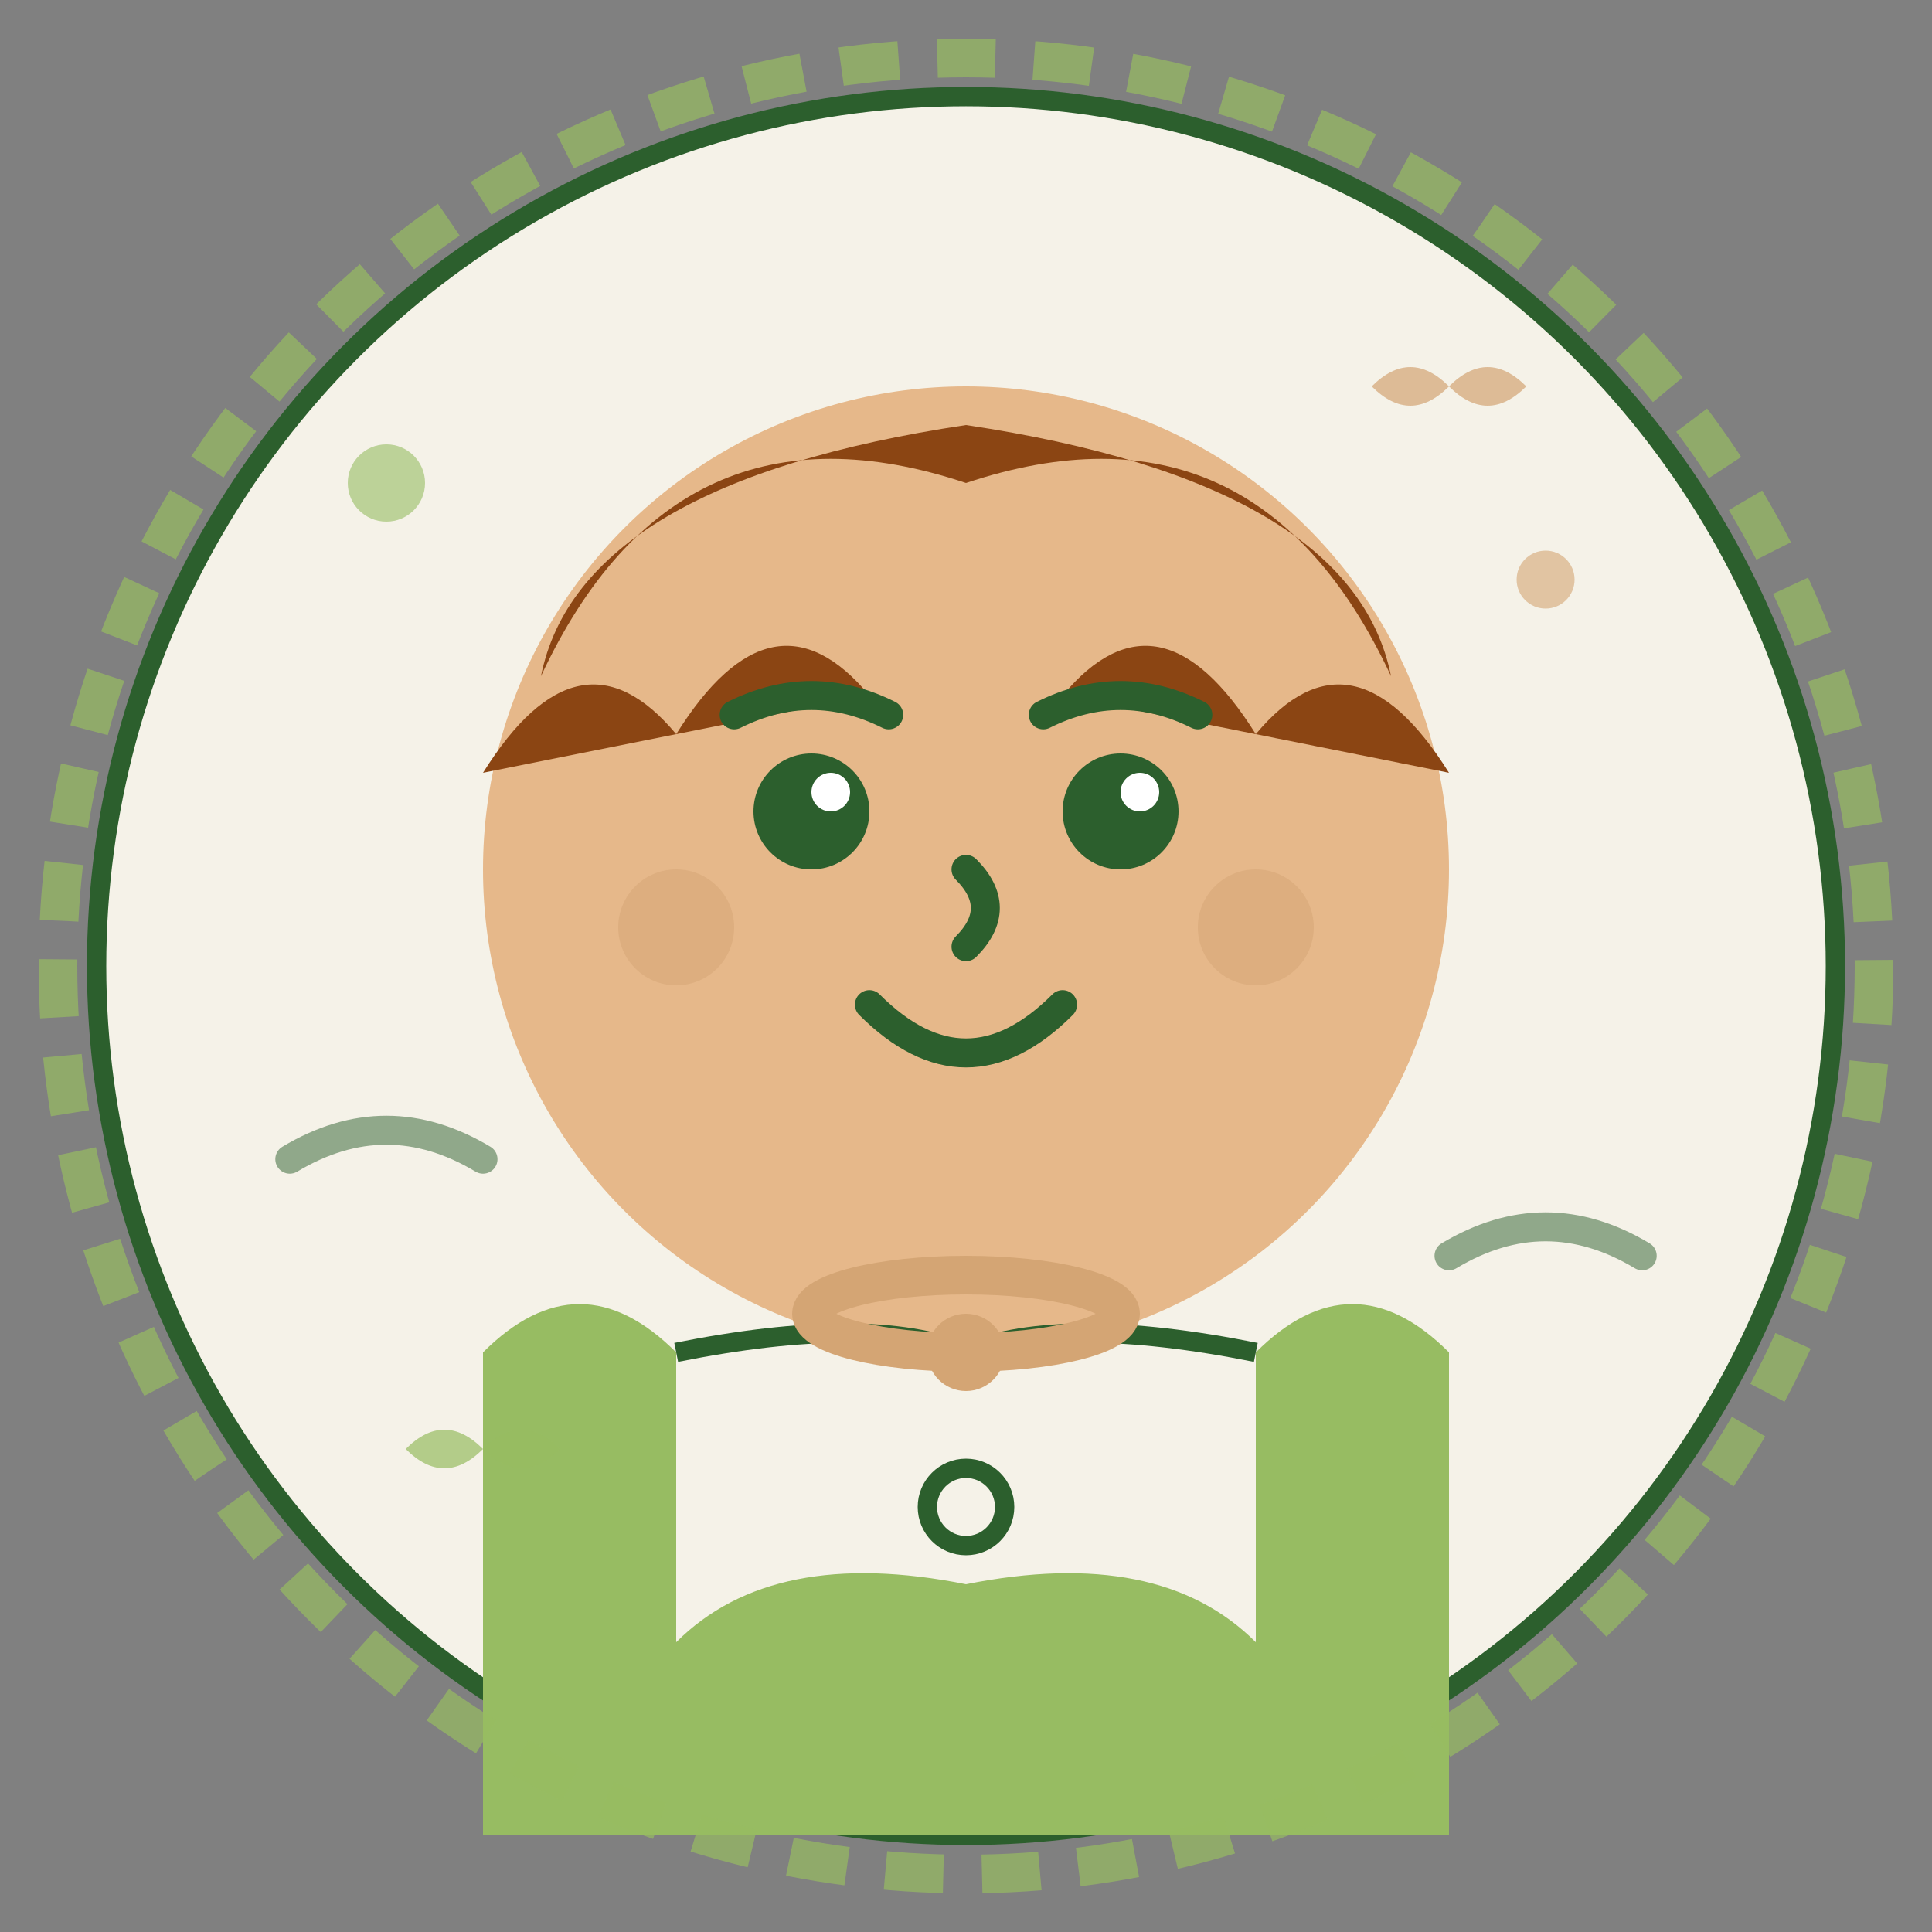 <svg xmlns="http://www.w3.org/2000/svg" viewBox="0 0 100 100" width="100" height="100">
    <rect x="0" y="0" width="100" height="100" fill="#808080" stroke="none"/>
    <defs>
        <style>
            .avatar-skin { fill: #E6B88A; }
            .avatar-hair { fill: #8B4513; }
            .avatar-eyes { fill: #2C5F2D; }
            .avatar-clothes { fill: #97BC62; }
            .avatar-accent { fill: #F5F2E8; stroke: #2C5F2D; stroke-width: 1; }
            .avatar-line { fill: none; stroke: #2C5F2D; stroke-width: 1.5; stroke-linecap: round; }
        </style>
    </defs>
    
    <!-- Background circle -->
    <circle cx="50" cy="50" r="45" class="avatar-accent"/>
    
    <!-- Face -->
    <circle cx="50" cy="45" r="25" class="avatar-skin"/>
    
    <!-- Hair (short wavy style) -->
    <path d="M28 35 Q35 20 50 25 Q65 20 72 35 Q70 25 50 22 Q30 25 28 35" class="avatar-hair"/>
    <path d="M25 40 Q30 32 35 38 Q40 30 45 36" class="avatar-hair"/>
    <path d="M55 36 Q60 30 65 38 Q70 32 75 40" class="avatar-hair"/>
    
    <!-- Eyes -->
    <circle cx="42" cy="42" r="3" class="avatar-eyes"/>
    <circle cx="58" cy="42" r="3" class="avatar-eyes"/>
    <circle cx="43" cy="41" r="1" fill="white"/>
    <circle cx="59" cy="41" r="1" fill="white"/>
    
    <!-- Eyebrows -->
    <path d="M38 37 Q42 35 46 37" class="avatar-line"/>
    <path d="M54 37 Q58 35 62 37" class="avatar-line"/>
    
    <!-- Nose -->
    <path d="M50 45 Q52 47 50 49" class="avatar-line"/>
    
    <!-- Mouth (friendly smile) -->
    <path d="M45 52 Q50 57 55 52" class="avatar-line"/>
    
    <!-- Cheeks (slight blush) -->
    <circle cx="35" cy="48" r="3" fill="#D4A574" opacity="0.5"/>
    <circle cx="65" cy="48" r="3" fill="#D4A574" opacity="0.5"/>
    
    <!-- Clothing (blazer) -->
    <path d="M25 70 Q30 65 35 70 L35 85 Q40 80 50 82 Q60 80 65 85 L65 70 Q70 65 75 70 L75 95 L25 95 Z" class="avatar-clothes"/>
    
    <!-- Collar -->
    <path d="M35 70 Q45 68 50 70 Q55 68 65 70" class="avatar-accent"/>
    
    <!-- Button -->
    <circle cx="50" cy="78" r="2" class="avatar-accent"/>
    
    <!-- Necklace/Jewelry -->
    <ellipse cx="50" cy="68" rx="8" ry="2" fill="none" stroke="#D4A574" stroke-width="2"/>
    <circle cx="50" cy="70" r="2" fill="#D4A574"/>
    
    <!-- Hand-drawn border effect -->
    <circle cx="50" cy="50" r="47" fill="none" stroke="#97BC62" stroke-width="2" stroke-dasharray="3,2" opacity="0.7"/>
    
    <!-- Decorative elements -->
    <circle cx="20" cy="25" r="2" class="avatar-clothes" opacity="0.6"/>
    <circle cx="80" cy="30" r="1.5" fill="#D4A574" opacity="0.6"/>
    <path d="M15 60 Q20 57 25 60" class="avatar-line" opacity="0.5"/>
    <path d="M75 65 Q80 62 85 65" class="avatar-line" opacity="0.5"/>
    
    <!-- Small hearts (satisfaction indicator) -->
    <path d="M75 20 Q73 18 71 20 Q73 22 75 20 Q77 22 79 20 Q77 18 75 20" fill="#D4A574" opacity="0.7"/>
    <path d="M25 75 Q23 73 21 75 Q23 77 25 75 Q27 77 29 75 Q27 73 25 75" class="avatar-clothes" opacity="0.7"/>
</svg>
